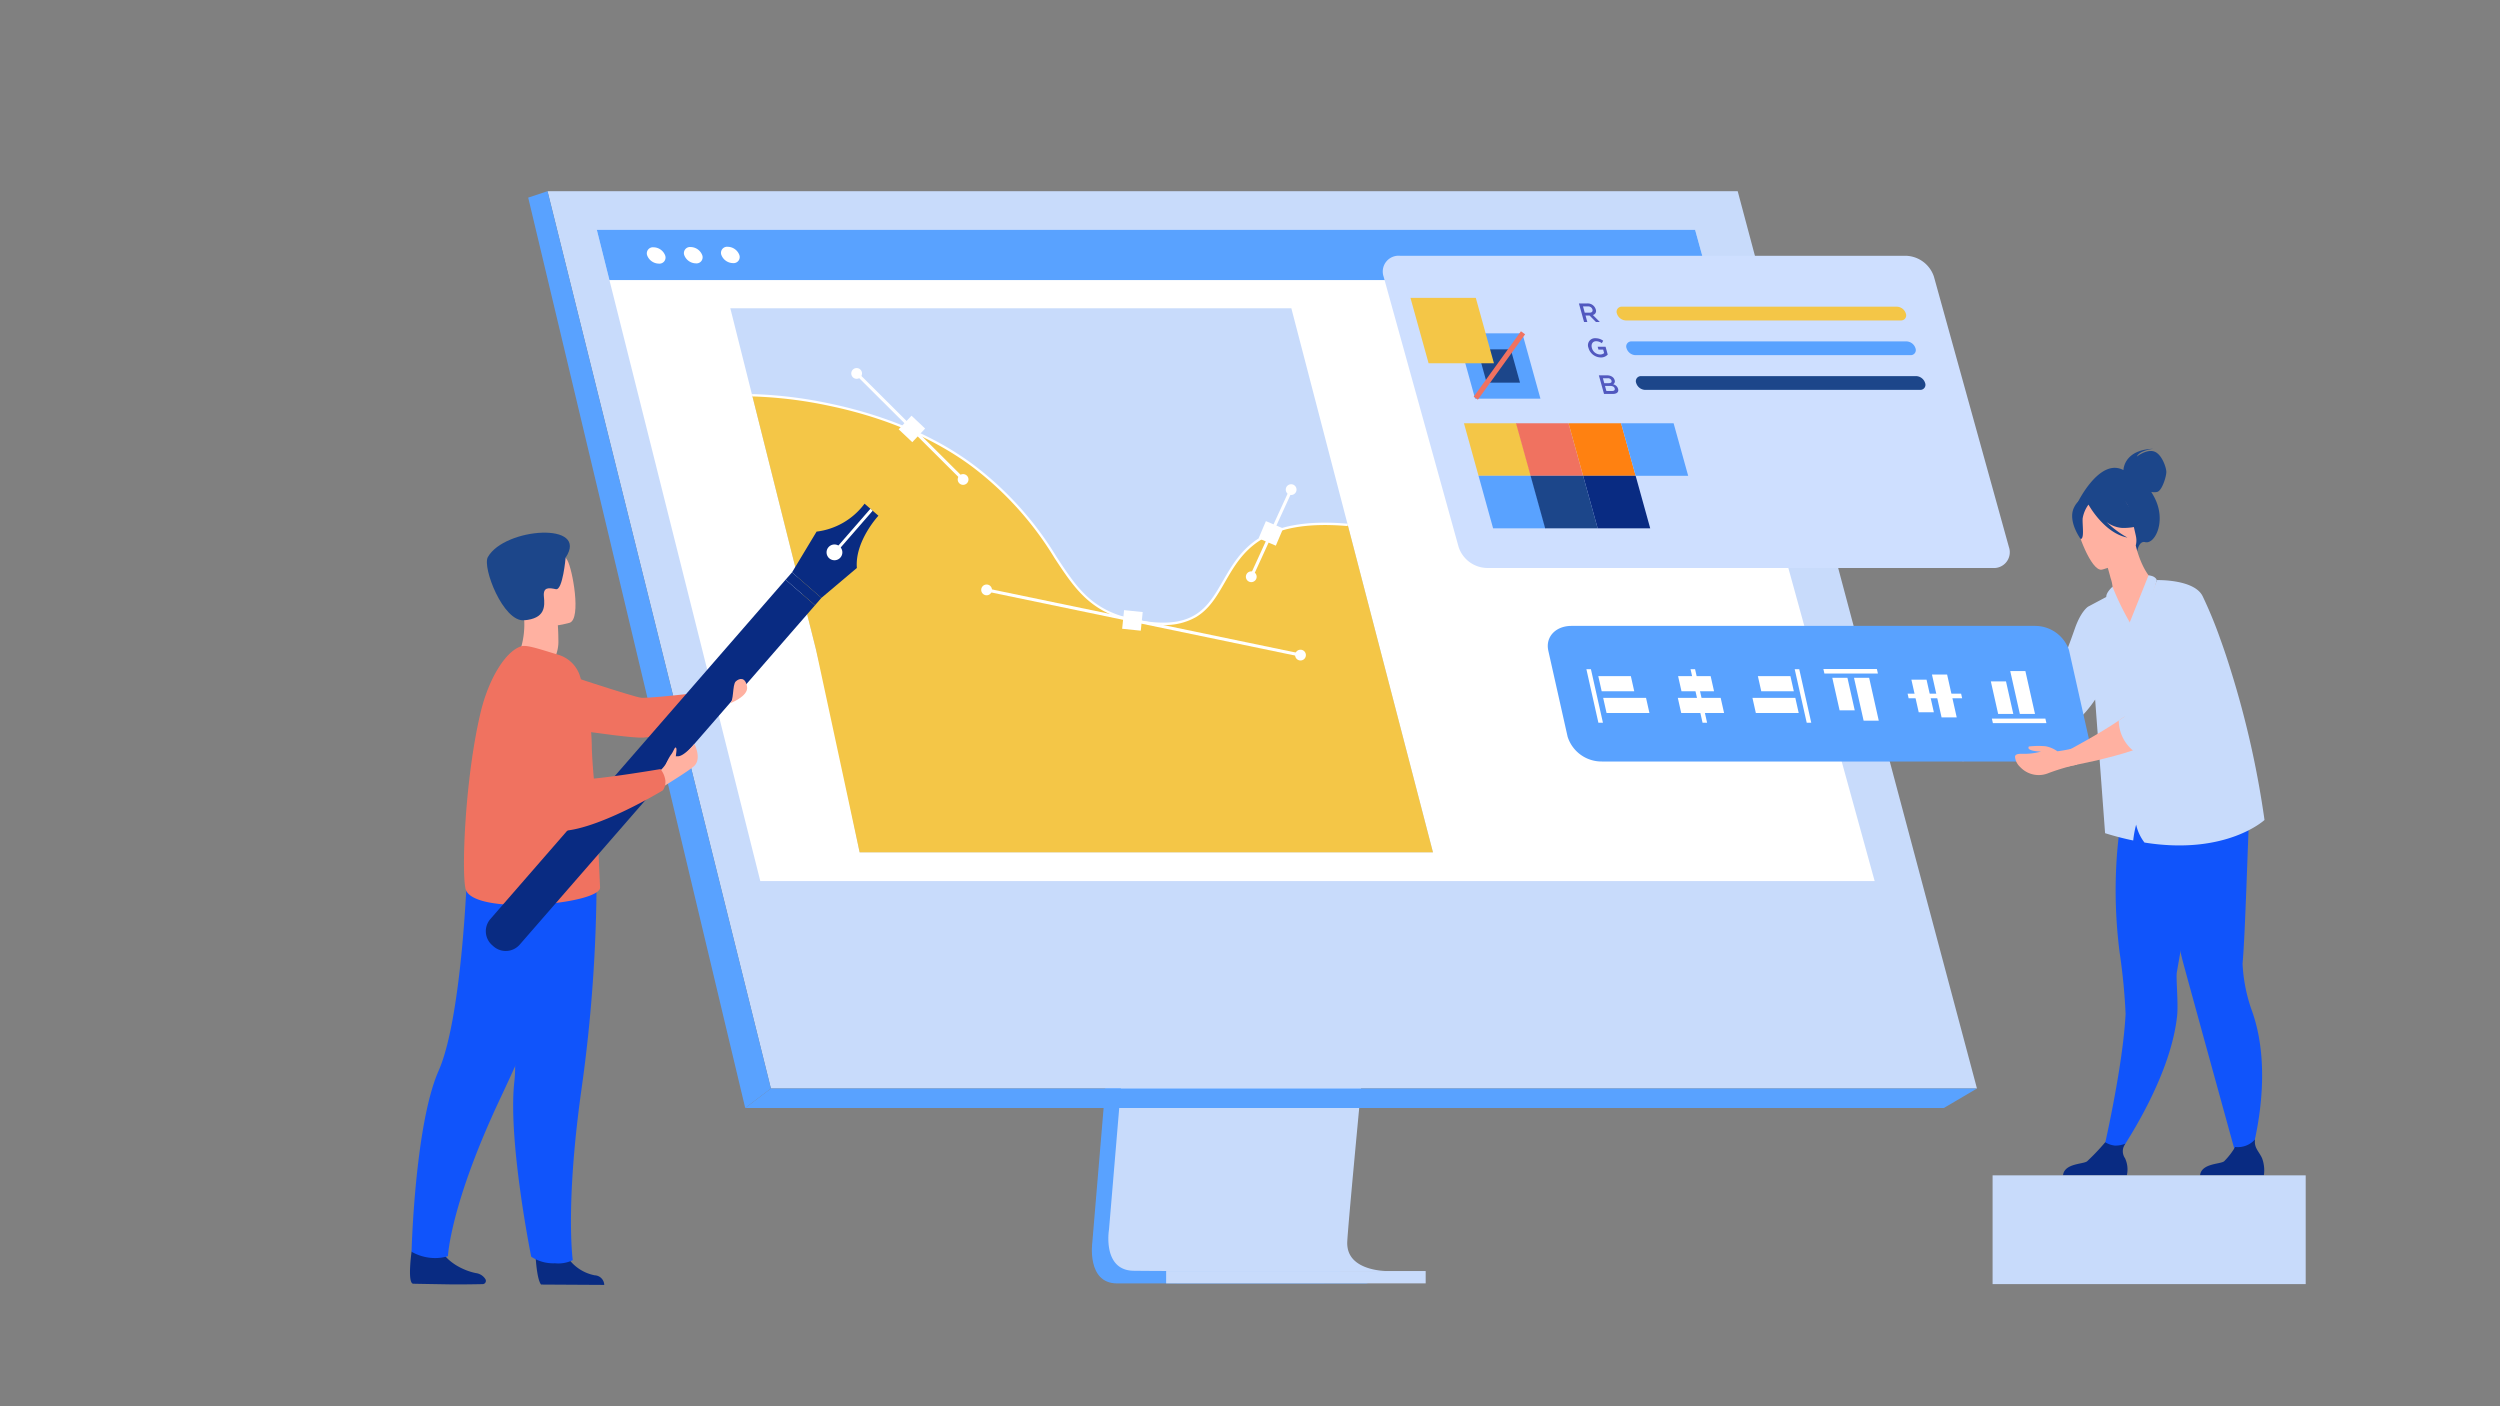 <?xml version="1.0" encoding="UTF-8"?> <svg xmlns="http://www.w3.org/2000/svg" id="レイヤー_1" data-name="レイヤー 1" viewBox="0 0 320 180"><rect x="0" y="0" width="320" height="180" fill="#808080" stroke="none"/><defs><style> .cls-1 { fill: #59a2ff; } .cls-2 { fill: #c8dbfb; } .cls-3 { fill: #fff; } .cls-4 { fill: #899bfa; } .cls-5 { fill: #1c468a; } .cls-6 { fill: #ffb1a1; } .cls-7 { fill: #1054fb; } .cls-8 { fill: #092b82; } .cls-9 { fill: #a9c2ff; } .cls-10 { fill: #f4c647; } .cls-11 { fill: #fa8b79; } .cls-12 { fill: #cedfff; } .cls-13 { fill: #f07260; } .cls-14 { fill: #ff8111; } .cls-15 { fill: #5158bf; } </style></defs><path class="cls-1" d="M147.143,71.9l-7.324,87.089s-.767,5.279,3.159,5.288c6.457.016,32.136,0,32.136,0s-4.859-1.1-4.8-3.571c.069-2.915,8.561-89.63,8.561-89.63Z"></path><path class="cls-2" d="M177.532,162.693c-1.27,0-26.131.046-32.419-.035-2.74-.034-3.22-2.436-3.243-3.991a7.845,7.845,0,0,1,.083-1.3l.191-2.264.485-5.769.429-5.1.551-6.55.464-5.528,5.2-61.883,31.732-.823s-3.577,36.29-6.106,62.706c-.283,2.943-.551,5.765-.8,8.4q-.12,1.262-.233,2.464c-.235,2.5-.449,4.794-.636,6.821-.1,1.068-.189,2.06-.271,2.969-.322,3.563-.512,5.838-.514,6.27a3.642,3.642,0,0,0,.062.705C173.031,162.568,177.055,162.693,177.532,162.693Z"></path><polygon class="cls-2" points="70.082 24.47 87.923 96.134 90.366 105.949 98.675 139.327 253.052 139.327 222.425 24.47 70.082 24.47"></polygon><polygon class="cls-1" points="70.082 24.47 67.609 25.294 95.388 141.821 98.676 139.328 70.082 24.47"></polygon><polygon class="cls-1" points="95.388 141.821 248.815 141.821 253.051 139.328 98.676 139.328 95.388 141.821"></polygon><rect class="cls-2" x="149.267" y="162.693" width="33.219" height="1.579" transform="translate(331.753 326.965) rotate(180)"></rect><polygon class="cls-3" points="239.957 112.779 97.318 112.779 92.221 92.473 90.249 84.617 89.445 81.413 84.206 60.546 83.935 59.459 81.165 48.429 79.926 43.494 78.87 39.284 78.007 35.85 76.391 29.416 216.975 29.416 218.749 35.85 219.695 39.284 220.856 43.494 222.216 48.429 231.18 80.943 231.18 80.945 231.939 83.7 232.292 84.978 238.481 107.425 239.957 112.779"></polygon><polygon class="cls-2" points="183.424 109.101 110.033 109.101 106.001 89.336 104.441 83.121 103.805 80.587 99.66 64.079 99.446 63.22 97.255 54.494 96.275 50.59 95.439 47.26 94.757 44.544 93.479 39.454 165.291 39.454 183.424 109.101"></polygon><line class="cls-4" x1="98.728" y1="139.597" x2="93.062" y2="116.779"></line><g><path class="cls-5" d="M271.8,60.172c.008-.221.179-2.6,3.807-2.727,0,0-1.784.212-2.092,1,0,0,1.214-.969,2.2-.658s1.57,2.045,1.576,2.615-.544,2.408-1.172,2.564a1.888,1.888,0,0,1-.76,0,8.708,8.708,0,0,1,.487.87c1.448,2.972-.045,5.876-1.271,5.555-.786-.2-1.008,1.136-1.008,1.136l-7.637-6.182S268.74,58.539,271.8,60.172Z"></path><path class="cls-6" d="M250.988,97.33c.638.564,2.332-1.375,2.566-1.633a.144.144,0,0,1,.024-.037l-.515-1.436s-2.222-.086-2.59.282A2.883,2.883,0,0,0,250.988,97.33Z"></path><path class="cls-7" d="M269.142,147.721l1.622.6s7.045-9.771,7.913-18.368c.155-1.535-.163-4.789-.043-5.484.056-.325.125-.715.2-1.163.229-1.312.544-3.108.9-5.153.83-4.7,1.9-10.72,2.738-15.142l-.437-.14-4.729-1.526-.978-3.1-3.521-.927s-.787,1.539-1.49,8.808c-.129.953-.247,2-.336,3.145A62.253,62.253,0,0,0,271.323,122a76.818,76.818,0,0,1,.754,7.767C271.722,136.8,269.142,147.721,269.142,147.721Z"></path><path class="cls-7" d="M274.352,99.269l.177-1.518c2.965.788,10.889-2.2,10.889-2.2s2.873,2.525,2.5,8.579c-.184,2.954-.521,15.51-.872,19.225a20.937,20.937,0,0,0,1.1,5.747c3.448,9.187-.531,20.5-.531,20.5l-1.032-.416s-6.532-23.681-7.2-26.19a145.142,145.142,0,0,1-2.981-15.675C276.3,107.324,274.352,99.269,274.352,99.269Z"></path><path class="cls-6" d="M272.1,81.657c5.1.279,3.978-7.321,3.667-7.282-.624-.326-1.745-1.909-2.392-4.556l-.22.1-3.679,1.73s.391,1.2.68,2.342A4.665,4.665,0,0,1,270.409,76c-.29.118-.463.192-.463.192l0,0C269.907,76.288,270.742,81.583,272.1,81.657Z"></path><path class="cls-6" d="M269.025,72.918s5.145-1.191,4.354-4.383-.659-5.5-3.977-4.871-3.652,2-3.648,3.13S267.667,73.145,269.025,72.918Z"></path><path class="cls-5" d="M265.465,64.982c.553-1.157,1.2-1.095,1.611-.89a3.691,3.691,0,0,1,4.789-.41,6.281,6.281,0,0,0,2.89,3.106s-.79.809-3.081.791a3.762,3.762,0,0,1-2.043-.769,12.3,12.3,0,0,0,2.682,2c-2.867-.549-4.79-3.869-4.987-4.222a4.139,4.139,0,0,0-.747,1.768c-.053.876.249,2.578-.253,2.642C266.326,69,264.635,66.717,265.465,64.982Z"></path><path class="cls-8" d="M281.607,150.445h8.17a4.484,4.484,0,0,0-.231-2.19c-.409-.906-1.05-1.319-.9-2.415a2.942,2.942,0,0,1-2.546.974,9,9,0,0,1-1.418,1.838C284.152,149.035,281.771,148.9,281.607,150.445Z"></path><path class="cls-8" d="M264.066,150.445h8.169a3.392,3.392,0,0,0-.231-2.19,1.575,1.575,0,0,1,.059-1.881,3.169,3.169,0,0,1-1.376.26,2.879,2.879,0,0,1-1.215-.428,29.18,29.18,0,0,1-2.328,2.446C266.611,149.035,264.23,148.9,264.066,150.445Z"></path><path class="cls-2" d="M285.57,85.9c-.44-1.425-.893-2.793-1.354-4.054a55.323,55.323,0,0,0-2.274-5.526c-1.073-2.206-5.869-2.068-5.869-2.068a11.736,11.736,0,0,1-3.463,5.405c-1.353-.8-2.361-3.589-2.361-3.589l-2.962,1.576h0c-.011.011-.917.547-1.716,2.844-1.189,3.419-3.117,8.274-4.455,9.76a10.205,10.205,0,0,1-2.333,1.425v0c-.024.035-.043.054-.055.054a11.152,11.152,0,0,0,.915,1.716,4.688,4.688,0,0,0,1.635,1.61c.5-.244,1.414-.6,1.8-.839a14.076,14.076,0,0,0,5.1-4.671l.453,6.09.82,11.016c1.26.392,2.46.7,3.6.933a13.461,13.461,0,0,1,.374-2.028,5.87,5.87,0,0,0,1.066,2.291c10.462,1.676,15.366-2.887,15.366-2.887A120.054,120.054,0,0,0,285.57,85.9Z"></path><path class="cls-2" d="M275.015,73.636s.87.059,1.057.615c0,0-1.136,4.572-3.461,5.4Z"></path><path class="cls-2" d="M272.611,79.655A34.877,34.877,0,0,1,270.4,75.1s-.845.748-.789,1.3C269.608,76.408,271.48,79.406,272.611,79.655Z"></path><path class="cls-9" d="M258.712,91.708c0,.013.009.02.016.02l-.009-.023C258.709,91.685,258.707,91.685,258.712,91.708Z"></path><g><path class="cls-1" d="M264.848,83.289l2.47,11.008c.393,1.754-.934,3.175-2.966,3.175H205.044a4.55,4.55,0,0,1-4.39-3.175l-2.47-11.008c-.015-.068-.028-.134-.036-.2-.255-1.661,1.048-2.974,3-2.974h59.308a4.6,4.6,0,0,1,4.335,2.974A1.815,1.815,0,0,1,264.848,83.289Z"></path><g><g><polygon class="cls-3" points="205.176 92.509 204.594 92.509 203.058 85.659 203.639 85.659 205.176 92.509"></polygon><polygon class="cls-3" points="209.184 88.486 205.017 88.486 204.582 86.548 208.75 86.548 209.184 88.486"></polygon><polygon class="cls-3" points="211.127 91.265 205.64 91.265 205.205 89.326 210.692 89.326 211.127 91.265"></polygon></g><g><polygon class="cls-3" points="218.508 92.509 217.926 92.509 216.39 85.659 216.971 85.659 218.508 92.509"></polygon><polygon class="cls-3" points="219.399 88.486 215.231 88.486 214.796 86.548 218.964 86.548 219.399 88.486"></polygon><polygon class="cls-3" points="220.682 91.265 215.195 91.265 214.76 89.326 220.247 89.326 220.682 91.265"></polygon></g><g><polygon class="cls-3" points="231.841 92.509 231.26 92.509 229.723 85.659 230.304 85.659 231.841 92.509"></polygon><polygon class="cls-3" points="229.611 88.486 225.443 88.486 225.008 86.548 229.176 86.548 229.611 88.486"></polygon><polygon class="cls-3" points="230.235 91.265 224.748 91.265 224.313 89.326 229.8 89.326 230.235 91.265"></polygon></g><g><polygon class="cls-3" points="240.372 86.213 233.523 86.213 233.392 85.631 240.242 85.631 240.372 86.213"></polygon><polygon class="cls-3" points="236.472 86.759 237.408 90.926 235.469 90.926 234.534 86.759 236.472 86.759"></polygon><polygon class="cls-3" points="239.251 86.759 240.482 92.246 238.544 92.246 237.312 86.759 239.251 86.759"></polygon></g><g><polygon class="cls-3" points="251.153 89.374 244.304 89.374 244.173 88.793 251.023 88.793 251.153 89.374"></polygon><polygon class="cls-3" points="246.598 87 247.533 91.168 245.594 91.168 244.659 87 246.598 87"></polygon><polygon class="cls-3" points="249.229 86.34 250.46 91.827 248.521 91.827 247.29 86.34 249.229 86.34"></polygon></g><g><polygon class="cls-3" points="261.94 92.561 255.09 92.561 254.959 91.98 261.809 91.98 261.94 92.561"></polygon><polygon class="cls-3" points="256.767 87.217 257.702 91.385 255.763 91.385 254.828 87.217 256.767 87.217"></polygon><polygon class="cls-3" points="259.249 85.897 260.48 91.385 258.542 91.385 257.31 85.897 259.249 85.897"></polygon></g></g></g><g><path class="cls-6" d="M258.891,96.486a7.935,7.935,0,0,0,2.359-.285s-1.97-.029-1.551-.651a10.691,10.691,0,0,1,2.149-.028,3.819,3.819,0,0,1,1.5.643c.792-.1,1.513-.258,1.746-.308a.4.4,0,0,0,.085-.025l.7,2.038s-.147.037-.4.086a27.266,27.266,0,0,0-3.253.994,3.252,3.252,0,0,1-3.658-.786,2.035,2.035,0,0,1-.648-1.283C257.936,96.469,258.479,96.488,258.891,96.486Z"></path><path class="cls-6" d="M263.644,96.643l.43,1.571,1.4-.258c.258-.05.4-.086.4-.086.688-.135,1.51-.319,2.406-.516h.013c1.534-.368,3.252-.81,4.7-1.3.13-.046.258-.091.382-.137.856-.316-.8-4.663-1.548-4.122-.2.144-.412.292-.635.445-1.241.843-2.822,1.783-4.226,2.574-.688.393-1.338.749-1.879,1.044C264.221,96.335,263.644,96.643,263.644,96.643Z"></path><path class="cls-2" d="M271.2,92.239a5.061,5.061,0,0,0,2.689,4.411c3.212-1.159,4.93-5.949,6.256-9.239.184-.454.356-.908.528-1.35a33.578,33.578,0,0,0,1.4-4.665c.184-.835-3.387-5.045-3.842-4.05-.7,1.582-1.435,3.633-2.123,5.671-.381,1.117-.749,2.234-1.117,3.265-.209.626-.418,1.215-.614,1.755a16.917,16.917,0,0,1-1.031,2.394,5.967,5.967,0,0,1-1.51,1.363C271.634,91.938,271.42,92.086,271.2,92.239Z"></path></g></g><polygon class="cls-1" points="218.749 35.85 78.007 35.85 76.391 29.416 216.975 29.416 218.749 35.85"></polygon><g><path class="cls-3" d="M85.138,32.691a.779.779,0,0,1-.815,1.052,1.621,1.621,0,0,1-1.479-1.036.779.779,0,0,1,.816-1.052A1.615,1.615,0,0,1,85.138,32.691Z"></path><path class="cls-3" d="M89.885,32.658a.779.779,0,0,1-.816,1.052,1.617,1.617,0,0,1-1.478-1.036.779.779,0,0,1,.815-1.052A1.618,1.618,0,0,1,89.885,32.658Z"></path><path class="cls-3" d="M94.631,32.625a.779.779,0,0,1-.815,1.052,1.617,1.617,0,0,1-1.479-1.036.779.779,0,0,1,.815-1.052A1.616,1.616,0,0,1,94.631,32.625Z"></path></g><path class="cls-10" d="M96.275,50.59s16.566.063,28.58,9.273S135.136,77.336,145.1,79.407c16.335,3.394,6.194-14.04,27.406-12.226l10.914,41.92H110.033l-5.592-25.98Z"></path><path class="cls-3" d="M148.886,80a18.935,18.935,0,0,1-3.813-.445c-5.5-1.143-7.53-4.23-10.1-8.137a41.894,41.894,0,0,0-10.212-11.435c-3.413-2.617-9.433-6.139-18.734-8.062a54.894,54.894,0,0,0-9.755-1.18v-.3a55.225,55.225,0,0,1,9.815,1.186c5.165,1.068,12.628,3.343,18.856,8.118a42.166,42.166,0,0,1,10.282,11.509c2.628,4,4.528,6.889,9.907,8.007,7.66,1.592,9.392-1.419,11.4-4.9,2.235-3.883,4.77-8.285,15.99-7.325l-.026.3c-11.031-.943-13.512,3.37-15.7,7.174-1.015,1.764-1.974,3.43-3.674,4.459A7.981,7.981,0,0,1,148.886,80Z"></path><g><rect class="cls-3" x="143.752" y="78.215" width="2.397" height="2.397" transform="translate(8.928 -14.475) rotate(5.898)"></rect><rect class="cls-3" x="146.176" y="59.162" width="0.397" height="41.036" transform="translate(38.594 206.794) rotate(-78.267)"></rect><path class="cls-3" d="M125.6,75.437a.689.689,0,1,1,.614.756A.689.689,0,0,1,125.6,75.437Z"></path><path class="cls-3" d="M165.779,83.782a.689.689,0,1,1,.614.756A.689.689,0,0,1,165.779,83.782Z"></path></g><g><rect class="cls-3" x="115.525" y="53.705" width="2.397" height="2.397" transform="translate(69.458 -65.116) rotate(43.314)"></rect><rect class="cls-3" x="116.266" y="44.97" width="0.397" height="19.232" transform="translate(-4.401 98.575) rotate(-45.111)"></rect><path class="cls-3" d="M109.117,47.366a.688.688,0,1,1,.1.968A.687.687,0,0,1,109.117,47.366Z"></path><path class="cls-3" d="M122.743,60.939a.688.688,0,1,1,.1.968A.687.687,0,0,1,122.743,60.939Z"></path></g><g><rect class="cls-3" x="161.473" y="67.076" width="2.397" height="2.397" transform="translate(36.255 191.33) rotate(-66.996)"></rect><rect class="cls-3" x="156.581" y="68.049" width="12.266" height="0.397" transform="translate(32.933 187.791) rotate(-65.403)"></rect><path class="cls-3" d="M159.942,74.477a.689.689,0,1,1,.873-.431A.689.689,0,0,1,159.942,74.477Z"></path><path class="cls-3" d="M165.045,63.322a.688.688,0,1,1,.873-.43A.689.689,0,0,1,165.045,63.322Z"></path></g><g><path class="cls-11" d="M239.911,46.134s.051,2.8-.368,2.745-.989-2.345-.994-2.31.19,2.411-.338,2.53-1.063-2.517-1.063-2.517.354,2.262-.017,2.322-.955-2.133-1.108-2.139.492,1.88.04,1.976-1.461-2.558-1.119-2.9.874.023.874.023.657-.487,1.162-.211c0,0,1.184-.236,1.54.289A.934.934,0,0,1,239.911,46.134Z"></path><g><path class="cls-12" d="M247.545,35.42l9.595,34.6a2.023,2.023,0,0,1-2.091,2.68H190.283a3.9,3.9,0,0,1-3.578-2.68l-9.6-34.6a2.024,2.024,0,0,1,2.092-2.68h64.766A3.9,3.9,0,0,1,247.545,35.42Z"></path><g><polygon class="cls-1" points="197.177 51.029 188.813 51.029 186.493 42.665 194.857 42.665 197.177 51.029"></polygon><polygon class="cls-5" points="194.56 48.981 190.293 48.981 189.11 44.714 193.377 44.714 194.56 48.981"></polygon><rect class="cls-13" x="186.675" y="46.519" width="10.32" height="0.657" transform="matrix(0.586, -0.811, 0.811, 0.586, 41.515, 174.907)"></rect><polygon class="cls-10" points="191.224 46.495 182.859 46.495 180.54 38.131 188.904 38.131 191.224 46.495"></polygon></g><g><polygon class="cls-10" points="195.975 60.899 189.251 60.899 187.386 54.175 194.11 54.175 195.975 60.899"></polygon><polygon class="cls-13" points="202.637 60.899 195.913 60.899 194.048 54.175 200.772 54.175 202.637 60.899"></polygon><polygon class="cls-14" points="209.362 60.899 202.637 60.899 200.772 54.175 207.497 54.175 209.362 60.899"></polygon><polygon class="cls-1" points="216.086 60.899 209.362 60.899 207.497 54.175 214.221 54.175 216.086 60.899"></polygon><polygon class="cls-1" points="197.84 67.623 191.116 67.623 189.251 60.899 195.975 60.899 197.84 67.623"></polygon><polygon class="cls-5" points="204.502 67.623 197.778 67.623 195.913 60.899 202.637 60.899 204.502 67.623"></polygon><polygon class="cls-8" points="211.227 67.623 204.502 67.623 202.637 60.899 209.362 60.899 211.227 67.623"></polygon></g><path class="cls-10" d="M243.314,41.016H208.09a1.25,1.25,0,0,1-1.124-.88h0a.648.648,0,0,1,.636-.88h35.224a1.25,1.25,0,0,1,1.124.88h0A.648.648,0,0,1,243.314,41.016Z"></path><path class="cls-1" d="M244.546,45.46H209.322a1.25,1.25,0,0,1-1.124-.88h0a.648.648,0,0,1,.636-.88h35.224a1.25,1.25,0,0,1,1.124.88h0A.648.648,0,0,1,244.546,45.46Z"></path><path class="cls-5" d="M245.779,49.905H210.555a1.251,1.251,0,0,1-1.124-.881h0a.648.648,0,0,1,.636-.88h35.224a1.25,1.25,0,0,1,1.124.88h0A.649.649,0,0,1,245.779,49.905Z"></path><g><path class="cls-15" d="M202.1,38.842h1.06a1.063,1.063,0,0,1,1.094.757.526.526,0,0,1-.367.721l.892.9h-.493l-.821-.83h-.517l.23.83h-.418Zm1.357,1.179c.3,0,.446-.156.377-.405a.565.565,0,0,0-.6-.394h-.608l.221.8Z"></path><path class="cls-15" d="M203.324,44.523a.893.893,0,0,1,.886-1.23,1.636,1.636,0,0,1,1,.323l-.178.316a1.2,1.2,0,0,0-.736-.255c-.439,0-.666.384-.537.846a1.117,1.117,0,0,0,1.044.85.762.762,0,0,0,.525-.18l-.124-.445H204.6l-.1-.364h1.013l.277,1a1.15,1.15,0,0,1-.89.371A1.663,1.663,0,0,1,203.324,44.523Z"></path><path class="cls-15" d="M204.654,48.046h1.067a1.093,1.093,0,0,1,.681.211.751.751,0,0,1,.271.4.423.423,0,0,1-.193.53.84.84,0,0,1,.634.585c.118.425-.169.653-.7.653h-1.1Zm1.26,1c.269,0,.42-.1.357-.33a.466.466,0,0,0-.5-.3h-.6l.175.632Zm.4,1.006c.285,0,.427-.112.366-.333-.056-.2-.248-.32-.578-.32h-.663l.181.653Z"></path></g></g></g><g><path class="cls-13" d="M92.97,89.339c-.287-.955-.43-1.041-.43-1.041s-8.934,1.113-10.451,1.016c-.9-.059-11.63-3.637-11.63-3.637l-6.515,6.248S80.1,94.587,82.379,94.413c3.764-.289,9.508-3.61,9.508-3.61S93.2,90.089,92.97,89.339Z"></path><path class="cls-8" d="M68.55,160.66s.125,3.027.706,3.763l8.088.047a1.264,1.264,0,0,0-1.208-1.229,5.427,5.427,0,0,1-3.929-3.1C71.307,158.176,68.55,160.66,68.55,160.66Z"></path><path class="cls-8" d="M52.679,160.223s-.564,4.022.2,4.093c.1.009,3.259.06,4.627.083,1.608.027,4.25-.03,4.25-.03a.42.42,0,0,0,.38-.632,1.693,1.693,0,0,0-1.215-.78c-1.408-.271-3.755-1.306-4.578-3.188C55.478,157.789,52.679,160.223,52.679,160.223Z"></path><path class="cls-7" d="M72.756,119.005s-2.249,7.869-8.695,21.534-6.724,20.251-6.724,20.251a5.664,5.664,0,0,1-2.27.207,6.094,6.094,0,0,1-2.388-.774s.417-16.265,3.462-23.161S59.805,111.3,59.805,111.3Z"></path><path class="cls-7" d="M76.366,112.234a196.275,196.275,0,0,1-1.929,27.146c-2.108,14.962-1.123,21.919-1.123,21.919a4.2,4.2,0,0,1-2.277.4,5.107,5.107,0,0,1-3.043-.84s-3.018-14.967-2.153-22.455-4.132-25.7-4.132-25.7Z"></path><path class="cls-6" d="M71.47,81.86a4.942,4.942,0,0,1-.532,2.507l-2.145,1.126-2.38-1.764a10.63,10.63,0,0,0,.659-4.759c-.022-.17-.106-1.253-.106-1.274l1.189.594,3.23,1.615a.688.688,0,0,0,.021.149C71.427,80.373,71.47,81.073,71.47,81.86Z"></path><path class="cls-13" d="M59.581,113.739c.779,3.561,17.445,2,17.227-.176-.008-.072-.051-1.079-.111-2.435-.127-2.934-.319-7.518-.344-7.877l0-.018c-.3-3.027-.588-5.988-.607-7.922a27.365,27.365,0,0,0-.555-4.949c-.283-1.437-.631-2.741-.934-3.758a4.149,4.149,0,0,0-2.435-2.669,3.5,3.5,0,0,0-.4-.141c-1.961-.569-3.94-1.294-4.675-1.078-1.992.585-4.208,4.114-5.256,8.584C59.525,99.667,59.072,111.418,59.581,113.739Z"></path><path class="cls-6" d="M72.94,79.706s-5.8,1.81-6.871-1.82-2.541-5.839,1.116-7.148,4.79-.137,5.442.987S74.421,79.142,72.94,79.706Z"></path><path class="cls-5" d="M72.4,71.376s-.37,4.223-1.243,4.04-1.666-.32-1.538.953.169,2.8-2.522,3.029-5.391-6.777-4.652-8.091C64.578,67.515,75.482,66.75,72.4,71.376Z"></path><g><g><path class="cls-8" d="M110.664,64.47l1.774,1.544S109.4,69.27,109.679,72.7l-4.54,3.834-3.759-3.273,3.143-5.215A9.007,9.007,0,0,0,110.664,64.47Z"></path><path class="cls-3" d="M106.049,70.04a1.01,1.01,0,1,1,.1,1.425A1.009,1.009,0,0,1,106.049,70.04Z"></path><rect class="cls-3" x="108.686" y="64.242" width="0.385" height="8.168" transform="translate(71.612 -54.695) rotate(41.037)"></rect></g><polyline class="cls-8" points="105.141 76.53 104.319 77.475 100.557 74.202 101.38 73.257"></polyline><path class="cls-8" d="M104.319,77.475,66.525,120.91a2.372,2.372,0,0,1-3.346.233L63,120.984a2.373,2.373,0,0,1-.232-3.347L100.557,74.2"></path></g><path class="cls-6" d="M84.445,98.684a4.166,4.166,0,0,0,.9-1.09,1.51,1.51,0,0,1,1.4-.793c.771.057,2.143-1.586,2.143-1.586.2.434.888,2.065-.1,2.891-.8.673-2.739,1.84-3.912,2.608C83.613,101.539,84.445,98.684,84.445,98.684Z"></path><path class="cls-13" d="M84.541,98.443S74.775,100.1,73.91,99.682c-1.381-.672.536-10.581.536-10.581a2.851,2.851,0,0,0-2.541-2.775,6.312,6.312,0,0,0-4.478,1.247s-2,1.79-1.745,3.775c.567,4.4,1.448,13.349,4.391,14.721,3.8,1.769,14.78-4.906,14.78-4.906a1.924,1.924,0,0,0,.313-1.28A2.974,2.974,0,0,0,84.541,98.443Z"></path><path class="cls-6" d="M93.378,90.049s2.465-.9,2.247-2.159-.985-1.1-1.449-.666S93.97,89.89,93.378,90.049Z"></path><path class="cls-6" d="M85.171,98.039a5.768,5.768,0,0,1,.695-1.411c.359-.424.511-1.142.674-.9s-.13,1.1,0,1.423S85.171,98.039,85.171,98.039Z"></path></g><rect class="cls-2" x="255.052" y="150.445" width="40.077" height="13.92"></rect></svg> 